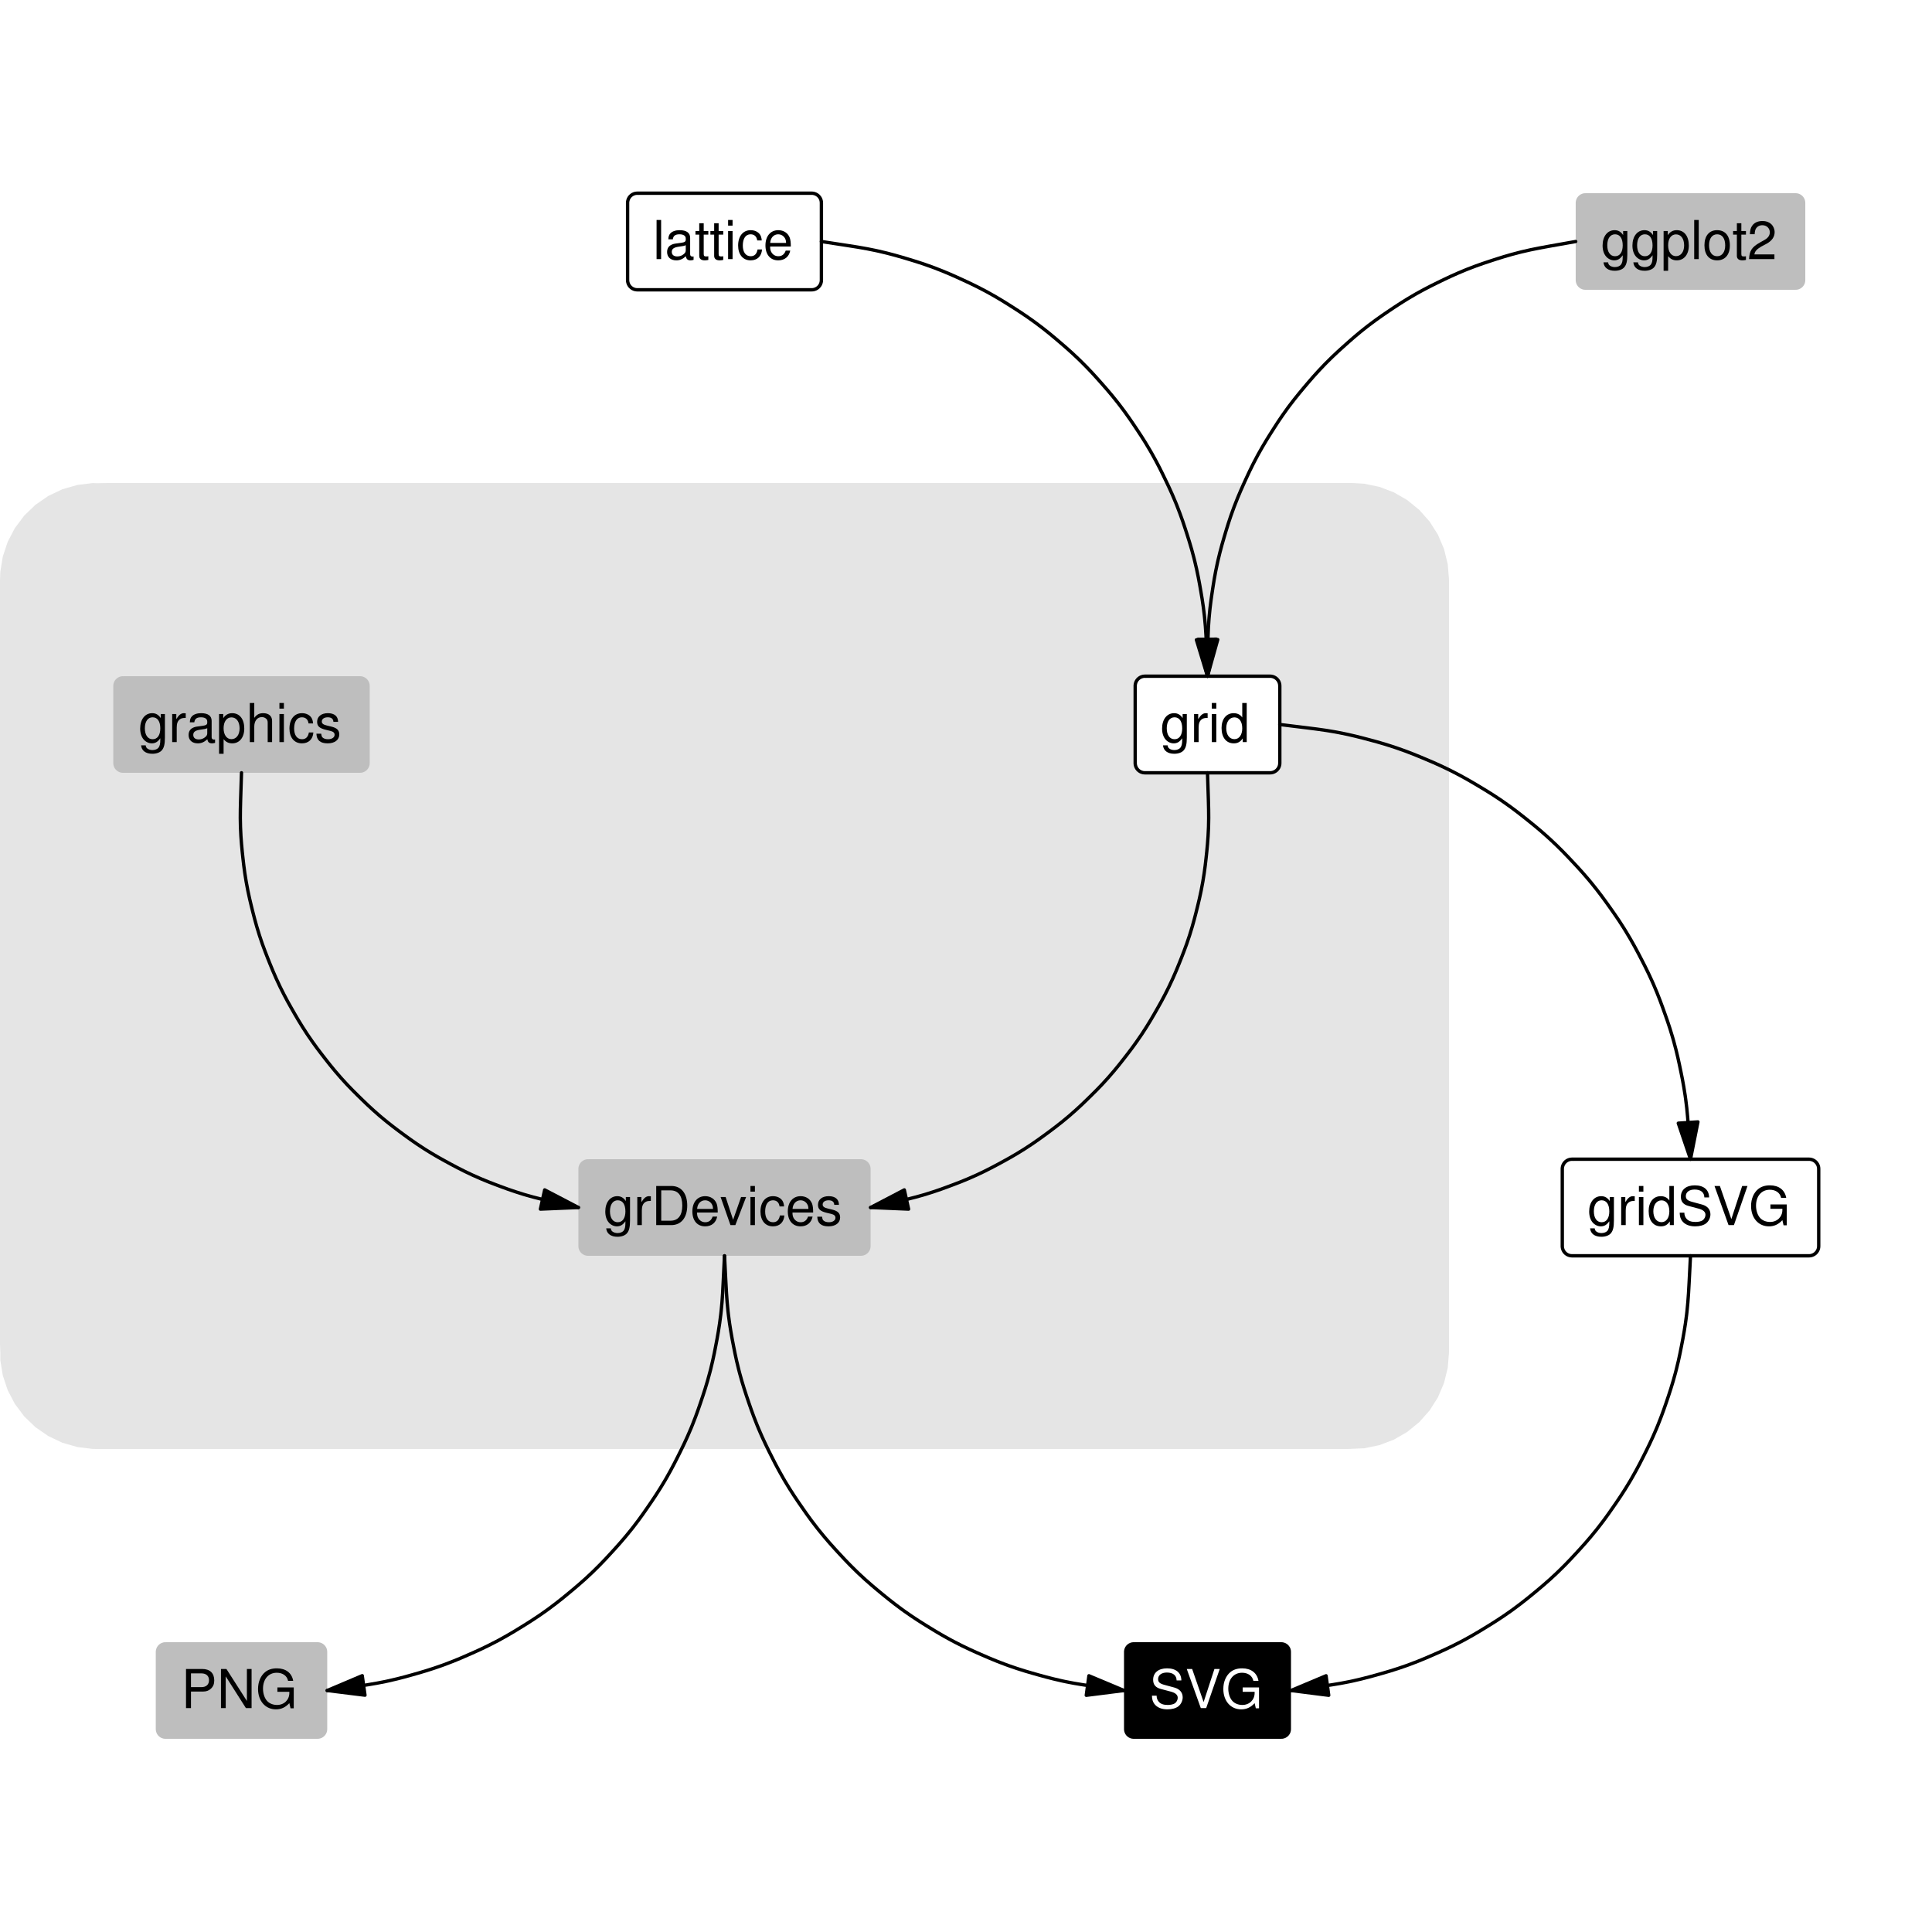 <?xml version="1.0" encoding="UTF-8"?>
<svg xmlns="http://www.w3.org/2000/svg" xmlns:xlink="http://www.w3.org/1999/xlink" width="432pt" height="432pt" viewBox="0 0 432 432" version="1.1">
<defs>
<g>
<symbol overflow="visible" id="glyph0-0">
<path style="stroke:none;" d="M 1.828 -8.75 L 0.812 -8.75 L 0.812 0 L 1.828 0 Z M 1.828 -8.75 "/>
</symbol>
<symbol overflow="visible" id="glyph0-1">
<path style="stroke:none;" d="M 6.422 -0.594 C 6.312 -0.562 6.266 -0.562 6.203 -0.562 C 5.859 -0.562 5.656 -0.75 5.656 -1.062 L 5.656 -4.75 C 5.656 -5.875 4.844 -6.469 3.297 -6.469 C 2.391 -6.469 1.625 -6.203 1.219 -5.734 C 0.922 -5.406 0.797 -5.047 0.781 -4.422 L 1.781 -4.422 C 1.875 -5.203 2.328 -5.547 3.266 -5.547 C 4.156 -5.547 4.672 -5.203 4.672 -4.609 L 4.672 -4.344 C 4.672 -3.922 4.422 -3.75 3.625 -3.641 C 2.203 -3.469 1.984 -3.422 1.609 -3.266 C 0.875 -2.969 0.5 -2.406 0.5 -1.578 C 0.5 -0.438 1.297 0.281 2.562 0.281 C 3.359 0.281 4 0 4.703 -0.641 C 4.781 -0.016 5.094 0.281 5.734 0.281 C 5.938 0.281 6.094 0.25 6.422 0.172 Z M 4.672 -1.984 C 4.672 -1.641 4.578 -1.438 4.266 -1.156 C 3.859 -0.797 3.375 -0.594 2.781 -0.594 C 2 -0.594 1.547 -0.969 1.547 -1.609 C 1.547 -2.266 1.984 -2.609 3.062 -2.766 C 4.109 -2.906 4.328 -2.953 4.672 -3.109 Z M 4.672 -1.984 "/>
</symbol>
<symbol overflow="visible" id="glyph0-2">
<path style="stroke:none;" d="M 3.047 -6.281 L 2.016 -6.281 L 2.016 -8.016 L 1.016 -8.016 L 1.016 -6.281 L 0.172 -6.281 L 0.172 -5.469 L 1.016 -5.469 L 1.016 -0.719 C 1.016 -0.078 1.453 0.281 2.234 0.281 C 2.469 0.281 2.719 0.25 3.047 0.188 L 3.047 -0.641 C 2.922 -0.609 2.766 -0.594 2.562 -0.594 C 2.141 -0.594 2.016 -0.719 2.016 -1.156 L 2.016 -5.469 L 3.047 -5.469 Z M 3.047 -6.281 "/>
</symbol>
<symbol overflow="visible" id="glyph0-3">
<path style="stroke:none;" d="M 1.797 -6.281 L 0.797 -6.281 L 0.797 0 L 1.797 0 Z M 1.797 -8.75 L 0.797 -8.75 L 0.797 -7.484 L 1.797 -7.484 Z M 1.797 -8.75 "/>
</symbol>
<symbol overflow="visible" id="glyph0-4">
<path style="stroke:none;" d="M 5.656 -4.172 C 5.609 -4.781 5.469 -5.188 5.234 -5.531 C 4.797 -6.125 4.047 -6.469 3.172 -6.469 C 1.469 -6.469 0.375 -5.125 0.375 -3.031 C 0.375 -1.016 1.453 0.281 3.156 0.281 C 4.656 0.281 5.609 -0.625 5.719 -2.156 L 4.719 -2.156 C 4.547 -1.156 4.031 -0.641 3.188 -0.641 C 2.078 -0.641 1.422 -1.547 1.422 -3.031 C 1.422 -4.609 2.062 -5.547 3.156 -5.547 C 4 -5.547 4.531 -5.047 4.641 -4.172 Z M 5.656 -4.172 "/>
</symbol>
<symbol overflow="visible" id="glyph0-5">
<path style="stroke:none;" d="M 6.156 -2.812 C 6.156 -3.766 6.078 -4.344 5.906 -4.812 C 5.5 -5.844 4.531 -6.469 3.359 -6.469 C 1.609 -6.469 0.484 -5.125 0.484 -3.062 C 0.484 -1 1.578 0.281 3.344 0.281 C 4.781 0.281 5.766 -0.547 6.031 -1.906 L 5.016 -1.906 C 4.734 -1.078 4.172 -0.641 3.375 -0.641 C 2.734 -0.641 2.203 -0.938 1.859 -1.469 C 1.625 -1.828 1.531 -2.188 1.531 -2.812 Z M 1.547 -3.625 C 1.625 -4.781 2.344 -5.547 3.344 -5.547 C 4.328 -5.547 5.094 -4.734 5.094 -3.703 C 5.094 -3.672 5.094 -3.641 5.078 -3.625 Z M 1.547 -3.625 "/>
</symbol>
<symbol overflow="visible" id="glyph0-6">
<path style="stroke:none;" d="M 4.938 -6.281 L 4.938 -5.375 C 4.438 -6.125 3.828 -6.469 3.031 -6.469 C 1.422 -6.469 0.344 -5.078 0.344 -3.031 C 0.344 -2 0.625 -1.156 1.141 -0.562 C 1.609 -0.031 2.281 0.281 2.938 0.281 C 3.734 0.281 4.281 -0.062 4.844 -0.859 L 4.844 -0.531 C 4.844 0.328 4.734 0.844 4.484 1.188 C 4.219 1.562 3.703 1.781 3.094 1.781 C 2.641 1.781 2.234 1.656 1.953 1.438 C 1.734 1.266 1.625 1.094 1.578 0.719 L 0.547 0.719 C 0.656 1.906 1.578 2.609 3.062 2.609 C 4 2.609 4.797 2.312 5.203 1.812 C 5.688 1.234 5.875 0.438 5.875 -1.031 L 5.875 -6.281 Z M 3.125 -5.547 C 4.219 -5.547 4.844 -4.625 4.844 -3.062 C 4.844 -1.562 4.203 -0.641 3.141 -0.641 C 2.047 -0.641 1.391 -1.578 1.391 -3.094 C 1.391 -4.609 2.062 -5.547 3.125 -5.547 Z M 3.125 -5.547 "/>
</symbol>
<symbol overflow="visible" id="glyph0-7">
<path style="stroke:none;" d="M 0.641 2.609 L 1.656 2.609 L 1.656 -0.656 C 2.188 -0.016 2.766 0.281 3.594 0.281 C 5.203 0.281 6.281 -1.031 6.281 -3.031 C 6.281 -5.141 5.25 -6.469 3.578 -6.469 C 2.719 -6.469 2.047 -6.078 1.578 -5.344 L 1.578 -6.281 L 0.641 -6.281 Z M 3.406 -5.531 C 4.516 -5.531 5.234 -4.562 5.234 -3.062 C 5.234 -1.625 4.5 -0.656 3.406 -0.656 C 2.359 -0.656 1.656 -1.625 1.656 -3.094 C 1.656 -4.578 2.359 -5.531 3.406 -5.531 Z M 3.406 -5.531 "/>
</symbol>
<symbol overflow="visible" id="glyph0-8">
<path style="stroke:none;" d="M 3.266 -6.469 C 1.5 -6.469 0.438 -5.203 0.438 -3.094 C 0.438 -0.984 1.484 0.281 3.281 0.281 C 5.047 0.281 6.125 -0.984 6.125 -3.047 C 6.125 -5.219 5.078 -6.469 3.266 -6.469 Z M 3.281 -5.547 C 4.406 -5.547 5.078 -4.625 5.078 -3.062 C 5.078 -1.578 4.375 -0.641 3.281 -0.641 C 2.156 -0.641 1.469 -1.578 1.469 -3.094 C 1.469 -4.609 2.156 -5.547 3.281 -5.547 Z M 3.281 -5.547 "/>
</symbol>
<symbol overflow="visible" id="glyph0-9">
<path style="stroke:none;" d="M 6.078 -1.047 L 1.594 -1.047 C 1.703 -1.734 2.094 -2.188 3.125 -2.797 L 4.328 -3.438 C 5.516 -4.094 6.125 -4.969 6.125 -6.016 C 6.125 -6.719 5.844 -7.375 5.344 -7.844 C 4.844 -8.297 4.219 -8.516 3.406 -8.516 C 2.328 -8.516 1.531 -8.125 1.062 -7.406 C 0.75 -6.953 0.625 -6.422 0.594 -5.562 L 1.656 -5.562 C 1.688 -6.125 1.766 -6.484 1.906 -6.75 C 2.188 -7.266 2.734 -7.578 3.375 -7.578 C 4.328 -7.578 5.047 -6.906 5.047 -5.984 C 5.047 -5.312 4.656 -4.734 3.906 -4.312 L 2.797 -3.688 C 1.016 -2.672 0.5 -1.875 0.406 0 L 6.078 0 Z M 6.078 -1.047 "/>
</symbol>
<symbol overflow="visible" id="glyph0-10">
<path style="stroke:none;" d="M 0.828 -6.281 L 0.828 0 L 1.844 0 L 1.844 -3.266 C 1.844 -4.156 2.062 -4.75 2.547 -5.094 C 2.859 -5.328 3.156 -5.406 3.859 -5.406 L 3.859 -6.438 C 3.688 -6.453 3.594 -6.469 3.469 -6.469 C 2.812 -6.469 2.328 -6.078 1.75 -5.141 L 1.75 -6.281 Z M 0.828 -6.281 "/>
</symbol>
<symbol overflow="visible" id="glyph0-11">
<path style="stroke:none;" d="M 0.844 -8.75 L 0.844 0 L 1.844 0 L 1.844 -3.469 C 1.844 -4.75 2.516 -5.594 3.547 -5.594 C 3.859 -5.594 4.188 -5.484 4.422 -5.297 C 4.719 -5.094 4.844 -4.797 4.844 -4.359 L 4.844 0 L 5.828 0 L 5.828 -4.75 C 5.828 -5.812 5.078 -6.469 3.859 -6.469 C 2.969 -6.469 2.422 -6.188 1.844 -5.422 L 1.844 -8.75 Z M 0.844 -8.75 "/>
</symbol>
<symbol overflow="visible" id="glyph0-12">
<path style="stroke:none;" d="M 5.25 -4.531 C 5.25 -5.766 4.422 -6.469 2.969 -6.469 C 1.516 -6.469 0.562 -5.719 0.562 -4.547 C 0.562 -3.562 1.062 -3.094 2.562 -2.734 L 3.484 -2.516 C 4.188 -2.344 4.469 -2.094 4.469 -1.625 C 4.469 -1.047 3.875 -0.641 3 -0.641 C 2.453 -0.641 2 -0.797 1.75 -1.062 C 1.594 -1.25 1.531 -1.422 1.469 -1.875 L 0.406 -1.875 C 0.453 -0.422 1.266 0.281 2.922 0.281 C 4.5 0.281 5.516 -0.5 5.516 -1.719 C 5.516 -2.656 4.984 -3.172 3.734 -3.469 L 2.766 -3.703 C 1.953 -3.891 1.609 -4.156 1.609 -4.594 C 1.609 -5.172 2.125 -5.547 2.938 -5.547 C 3.75 -5.547 4.172 -5.203 4.203 -4.531 Z M 5.25 -4.531 "/>
</symbol>
<symbol overflow="visible" id="glyph0-13">
<path style="stroke:none;" d="M 5.938 -8.75 L 4.938 -8.75 L 4.938 -5.5 C 4.531 -6.125 3.859 -6.469 3.016 -6.469 C 1.375 -6.469 0.312 -5.156 0.312 -3.156 C 0.312 -1.031 1.359 0.281 3.047 0.281 C 3.906 0.281 4.516 -0.047 5.047 -0.828 L 5.047 0 L 5.938 0 Z M 3.188 -5.531 C 4.266 -5.531 4.938 -4.578 4.938 -3.078 C 4.938 -1.625 4.25 -0.656 3.188 -0.656 C 2.094 -0.656 1.359 -1.625 1.359 -3.094 C 1.359 -4.562 2.094 -5.531 3.188 -5.531 Z M 3.188 -5.531 "/>
</symbol>
<symbol overflow="visible" id="glyph0-14">
<path style="stroke:none;" d="M 1.062 0 L 4.438 0 C 6.641 0 8 -1.656 8 -4.375 C 8 -7.094 6.656 -8.75 4.438 -8.75 L 1.062 -8.75 Z M 2.188 -0.984 L 2.188 -7.766 L 4.25 -7.766 C 5.969 -7.766 6.891 -6.594 6.891 -4.375 C 6.891 -2.156 5.969 -0.984 4.25 -0.984 Z M 2.188 -0.984 "/>
</symbol>
<symbol overflow="visible" id="glyph0-15">
<path style="stroke:none;" d="M 3.422 0 L 5.828 -6.281 L 4.703 -6.281 L 2.922 -1.188 L 1.25 -6.281 L 0.125 -6.281 L 2.328 0 Z M 3.422 0 "/>
</symbol>
<symbol overflow="visible" id="glyph0-16">
<path style="stroke:none;" d="M 7.156 -6.188 C 7.141 -7.891 5.969 -8.891 3.953 -8.891 C 2.031 -8.891 0.844 -7.906 0.844 -6.328 C 0.844 -5.25 1.406 -4.578 2.562 -4.281 L 4.734 -3.703 C 5.828 -3.422 6.344 -2.969 6.344 -2.297 C 6.344 -1.828 6.078 -1.344 5.719 -1.078 C 5.359 -0.844 4.812 -0.703 4.109 -0.703 C 3.156 -0.703 2.516 -0.938 2.094 -1.438 C 1.766 -1.828 1.625 -2.25 1.625 -2.781 L 0.578 -2.781 C 0.594 -1.984 0.75 -1.453 1.094 -0.969 C 1.688 -0.156 2.703 0.281 4.031 0.281 C 5.078 0.281 5.922 0.031 6.484 -0.391 C 7.078 -0.859 7.453 -1.641 7.453 -2.406 C 7.453 -3.484 6.781 -4.266 5.594 -4.594 L 3.391 -5.188 C 2.344 -5.469 1.953 -5.812 1.953 -6.484 C 1.953 -7.375 2.734 -7.953 3.906 -7.953 C 5.297 -7.953 6.078 -7.312 6.094 -6.188 Z M 7.156 -6.188 "/>
</symbol>
<symbol overflow="visible" id="glyph0-17">
<path style="stroke:none;" d="M 4.703 0 L 7.734 -8.75 L 6.547 -8.75 L 4.125 -1.344 L 1.562 -8.75 L 0.359 -8.75 L 3.5 0 Z M 4.703 0 "/>
</symbol>
<symbol overflow="visible" id="glyph0-18">
<path style="stroke:none;" d="M 8.516 -4.625 L 4.859 -4.625 L 4.859 -3.641 L 7.531 -3.641 L 7.531 -3.391 C 7.531 -1.844 6.375 -0.703 4.781 -0.703 C 3.891 -0.703 3.078 -1.031 2.562 -1.594 C 1.984 -2.219 1.641 -3.266 1.641 -4.344 C 1.641 -6.484 2.875 -7.906 4.719 -7.906 C 6.047 -7.906 7.016 -7.219 7.25 -6.094 L 8.391 -6.094 C 8.078 -7.875 6.734 -8.891 4.734 -8.891 C 3.656 -8.891 2.797 -8.609 2.109 -8.047 C 1.109 -7.219 0.531 -5.859 0.531 -4.281 C 0.531 -1.594 2.172 0.281 4.531 0.281 C 5.719 0.281 6.672 -0.172 7.531 -1.109 L 7.797 0.047 L 8.516 0.047 Z M 8.516 -4.625 "/>
</symbol>
<symbol overflow="visible" id="glyph0-19">
<path style="stroke:none;" d="M 2.203 -3.703 L 4.953 -3.703 C 5.641 -3.703 6.188 -3.906 6.641 -4.328 C 7.172 -4.812 7.406 -5.375 7.406 -6.188 C 7.406 -7.828 6.438 -8.75 4.703 -8.75 L 1.094 -8.75 L 1.094 0 L 2.203 0 Z M 2.203 -4.688 L 2.203 -7.766 L 4.531 -7.766 C 5.609 -7.766 6.234 -7.188 6.234 -6.234 C 6.234 -5.266 5.609 -4.688 4.531 -4.688 Z M 2.203 -4.688 "/>
</symbol>
<symbol overflow="visible" id="glyph0-20">
<path style="stroke:none;" d="M 7.75 -8.75 L 6.703 -8.75 L 6.703 -1.594 L 2.125 -8.75 L 0.906 -8.75 L 0.906 0 L 1.969 0 L 1.969 -7.094 L 6.484 0 L 7.75 0 Z M 7.75 -8.75 "/>
</symbol>
</g>
</defs>
<g id="surface1">
<rect x="0" y="0" width="432" height="432" style="fill:rgb(100%,100%,100%);fill-opacity:1;stroke:none;"/>
<path style=" stroke:none;fill-rule:nonzero;fill:rgb(89.804%,89.804%,89.804%);fill-opacity:1;" d="M 21.602 324 L 302.398 324 L 301.531 323.984 L 305.004 323.844 L 308.41 323.148 L 311.66 321.914 L 314.672 320.176 L 317.363 317.977 L 319.668 315.375 L 321.527 312.438 L 322.887 309.238 L 323.719 305.863 L 324 302.398 L 324 129.602 L 323.719 126.137 L 322.887 122.762 L 321.527 119.562 L 319.668 116.625 L 317.363 114.023 L 314.672 111.824 L 311.66 110.086 L 308.41 108.852 L 305.004 108.156 L 302.398 108 L 21.602 108 L 24.203 108.156 L 20.73 108.016 L 17.281 108.438 L 13.941 109.402 L 10.801 110.895 L 7.938 112.867 L 5.434 115.277 L 3.344 118.055 L 1.727 121.133 L 0.629 124.43 L 0.07 127.863 L 0 129.602 L 0 302.398 L 0.07 300.66 L 0.07 304.137 L 0.629 307.57 L 1.727 310.867 L 3.344 313.945 L 5.434 316.723 L 7.938 319.133 L 10.801 321.105 L 13.941 322.598 L 17.281 323.562 L 20.73 323.984 Z M 21.602 324 "/>
<path style="fill-rule:nonzero;fill:rgb(100%,100%,100%);fill-opacity:1;stroke-width:0.75;stroke-linecap:round;stroke-linejoin:round;stroke:rgb(0%,0%,0%);stroke-opacity:1;stroke-miterlimit:10;" d="M 142.492 64.801 L 181.508 64.801 L 181.422 64.797 L 181.77 64.785 L 182.109 64.715 L 182.434 64.59 L 182.734 64.418 L 183.004 64.199 L 183.234 63.938 L 183.422 63.645 L 183.559 63.324 L 183.641 62.988 L 183.668 62.641 L 183.668 45.359 L 183.641 45.012 L 183.559 44.676 L 183.422 44.355 L 183.234 44.062 L 183.004 43.801 L 182.734 43.582 L 182.434 43.41 L 182.109 43.285 L 181.77 43.215 L 181.508 43.199 L 142.492 43.199 L 142.75 43.215 L 142.402 43.203 L 142.059 43.242 L 141.727 43.34 L 141.41 43.488 L 141.125 43.688 L 140.875 43.926 L 140.664 44.207 L 140.504 44.512 L 140.395 44.844 L 140.336 45.188 L 140.332 45.359 L 140.332 62.641 L 140.336 62.465 L 140.336 62.812 L 140.395 63.156 L 140.504 63.488 L 140.664 63.793 L 140.875 64.074 L 141.125 64.312 L 141.41 64.512 L 141.727 64.66 L 142.059 64.758 L 142.402 64.797 Z M 142.492 64.801 "/>
<g style="fill:rgb(0%,0%,0%);fill-opacity:1;">
  <use xlink:href="#glyph0-0" x="146" y="57.936"/>
  <use xlink:href="#glyph0-1" x="148.664" y="57.936"/>
  <use xlink:href="#glyph0-2" x="155.336" y="57.936"/>
  <use xlink:href="#glyph0-2" x="158.672" y="57.936"/>
  <use xlink:href="#glyph0-3" x="162.008" y="57.936"/>
  <use xlink:href="#glyph0-4" x="164.672" y="57.936"/>
  <use xlink:href="#glyph0-5" x="170.672" y="57.936"/>
</g>
<path style=" stroke:none;fill-rule:nonzero;fill:rgb(74.51%,74.51%,74.51%);fill-opacity:1;" d="M 354.492 64.801 L 401.508 64.801 L 401.422 64.797 L 401.77 64.785 L 402.109 64.715 L 402.434 64.59 L 402.734 64.418 L 403.004 64.199 L 403.234 63.938 L 403.422 63.645 L 403.559 63.324 L 403.641 62.988 L 403.668 62.641 L 403.668 45.359 L 403.641 45.012 L 403.559 44.676 L 403.422 44.355 L 403.234 44.062 L 403.004 43.801 L 402.734 43.582 L 402.434 43.41 L 402.109 43.285 L 401.77 43.215 L 401.508 43.199 L 354.492 43.199 L 354.75 43.215 L 354.402 43.203 L 354.059 43.242 L 353.727 43.34 L 353.41 43.488 L 353.125 43.688 L 352.875 43.926 L 352.664 44.207 L 352.504 44.512 L 352.395 44.844 L 352.336 45.188 L 352.332 45.359 L 352.332 62.641 L 352.336 62.465 L 352.336 62.812 L 352.395 63.156 L 352.504 63.488 L 352.664 63.793 L 352.875 64.074 L 353.125 64.312 L 353.41 64.512 L 353.727 64.66 L 354.059 64.758 L 354.402 64.797 Z M 354.492 64.801 "/>
<g style="fill:rgb(0%,0%,0%);fill-opacity:1;">
  <use xlink:href="#glyph0-6" x="358" y="57.936"/>
  <use xlink:href="#glyph0-6" x="364.672" y="57.936"/>
  <use xlink:href="#glyph0-7" x="371.344" y="57.936"/>
  <use xlink:href="#glyph0-0" x="378.016" y="57.936"/>
  <use xlink:href="#glyph0-8" x="380.68" y="57.936"/>
  <use xlink:href="#glyph0-2" x="387.352" y="57.936"/>
  <use xlink:href="#glyph0-9" x="390.688" y="57.936"/>
</g>
<path style=" stroke:none;fill-rule:nonzero;fill:rgb(74.51%,74.51%,74.51%);fill-opacity:1;" d="M 27.492 172.801 L 80.508 172.801 L 80.422 172.797 L 80.77 172.785 L 81.109 172.715 L 81.434 172.59 L 81.734 172.418 L 82.004 172.199 L 82.234 171.938 L 82.422 171.645 L 82.559 171.324 L 82.641 170.988 L 82.668 170.641 L 82.668 153.359 L 82.641 153.012 L 82.559 152.676 L 82.422 152.355 L 82.234 152.062 L 82.004 151.801 L 81.734 151.582 L 81.434 151.41 L 81.109 151.285 L 80.77 151.215 L 80.508 151.199 L 27.492 151.199 L 27.75 151.215 L 27.402 151.203 L 27.059 151.242 L 26.727 151.34 L 26.41 151.488 L 26.125 151.688 L 25.875 151.926 L 25.664 152.207 L 25.504 152.512 L 25.395 152.844 L 25.336 153.188 L 25.332 153.359 L 25.332 170.641 L 25.336 170.465 L 25.336 170.812 L 25.395 171.156 L 25.504 171.488 L 25.664 171.793 L 25.875 172.074 L 26.125 172.312 L 26.41 172.512 L 26.727 172.66 L 27.059 172.758 L 27.402 172.797 Z M 27.492 172.801 "/>
<g style="fill:rgb(0%,0%,0%);fill-opacity:1;">
  <use xlink:href="#glyph0-6" x="31" y="165.936"/>
  <use xlink:href="#glyph0-10" x="37.672" y="165.936"/>
  <use xlink:href="#glyph0-1" x="41.668" y="165.936"/>
  <use xlink:href="#glyph0-7" x="48.34" y="165.936"/>
  <use xlink:href="#glyph0-11" x="55.012" y="165.936"/>
  <use xlink:href="#glyph0-3" x="61.684" y="165.936"/>
  <use xlink:href="#glyph0-4" x="64.348" y="165.936"/>
  <use xlink:href="#glyph0-12" x="70.348" y="165.936"/>
</g>
<path style="fill-rule:nonzero;fill:rgb(100%,100%,100%);fill-opacity:1;stroke-width:0.75;stroke-linecap:round;stroke-linejoin:round;stroke:rgb(0%,0%,0%);stroke-opacity:1;stroke-miterlimit:10;" d="M 255.992 172.801 L 284.008 172.801 L 283.922 172.797 L 284.27 172.785 L 284.609 172.715 L 284.934 172.59 L 285.234 172.418 L 285.504 172.199 L 285.734 171.938 L 285.922 171.645 L 286.059 171.324 L 286.141 170.988 L 286.168 170.641 L 286.168 153.359 L 286.141 153.012 L 286.059 152.676 L 285.922 152.355 L 285.734 152.062 L 285.504 151.801 L 285.234 151.582 L 284.934 151.41 L 284.609 151.285 L 284.27 151.215 L 284.008 151.199 L 255.992 151.199 L 256.25 151.215 L 255.902 151.203 L 255.559 151.242 L 255.227 151.34 L 254.91 151.488 L 254.625 151.688 L 254.375 151.926 L 254.164 152.207 L 254.004 152.512 L 253.895 152.844 L 253.836 153.188 L 253.832 153.359 L 253.832 170.641 L 253.836 170.465 L 253.836 170.812 L 253.895 171.156 L 254.004 171.488 L 254.164 171.793 L 254.375 172.074 L 254.625 172.312 L 254.91 172.512 L 255.227 172.66 L 255.559 172.758 L 255.902 172.797 Z M 255.992 172.801 "/>
<g style="fill:rgb(0%,0%,0%);fill-opacity:1;">
  <use xlink:href="#glyph0-6" x="259.5" y="165.936"/>
  <use xlink:href="#glyph0-10" x="266.172" y="165.936"/>
  <use xlink:href="#glyph0-3" x="270.168" y="165.936"/>
  <use xlink:href="#glyph0-13" x="272.832" y="165.936"/>
</g>
<path style=" stroke:none;fill-rule:nonzero;fill:rgb(74.51%,74.51%,74.51%);fill-opacity:1;" d="M 131.492 280.801 L 192.508 280.801 L 192.422 280.797 L 192.77 280.785 L 193.109 280.715 L 193.434 280.59 L 193.734 280.418 L 194.004 280.199 L 194.234 279.938 L 194.422 279.645 L 194.559 279.324 L 194.641 278.988 L 194.668 278.641 L 194.668 261.359 L 194.641 261.012 L 194.559 260.676 L 194.422 260.355 L 194.234 260.062 L 194.004 259.801 L 193.734 259.582 L 193.434 259.41 L 193.109 259.285 L 192.77 259.215 L 192.508 259.199 L 131.492 259.199 L 131.75 259.215 L 131.402 259.203 L 131.059 259.242 L 130.727 259.34 L 130.41 259.488 L 130.125 259.688 L 129.875 259.926 L 129.664 260.207 L 129.504 260.512 L 129.395 260.844 L 129.336 261.188 L 129.332 261.359 L 129.332 278.641 L 129.336 278.465 L 129.336 278.812 L 129.395 279.156 L 129.504 279.488 L 129.664 279.793 L 129.875 280.074 L 130.125 280.312 L 130.41 280.512 L 130.727 280.66 L 131.059 280.758 L 131.402 280.797 Z M 131.492 280.801 "/>
<g style="fill:rgb(0%,0%,0%);fill-opacity:1;">
  <use xlink:href="#glyph0-6" x="135" y="273.936"/>
  <use xlink:href="#glyph0-10" x="141.672" y="273.936"/>
  <use xlink:href="#glyph0-14" x="145.668" y="273.936"/>
  <use xlink:href="#glyph0-5" x="154.332" y="273.936"/>
  <use xlink:href="#glyph0-15" x="161.004" y="273.936"/>
  <use xlink:href="#glyph0-3" x="167.004" y="273.936"/>
  <use xlink:href="#glyph0-4" x="169.668" y="273.936"/>
  <use xlink:href="#glyph0-5" x="175.668" y="273.936"/>
  <use xlink:href="#glyph0-12" x="182.34" y="273.936"/>
</g>
<path style="fill-rule:nonzero;fill:rgb(100%,100%,100%);fill-opacity:1;stroke-width:0.75;stroke-linecap:round;stroke-linejoin:round;stroke:rgb(0%,0%,0%);stroke-opacity:1;stroke-miterlimit:10;" d="M 351.492 280.801 L 404.508 280.801 L 404.422 280.797 L 404.77 280.785 L 405.109 280.715 L 405.434 280.59 L 405.734 280.418 L 406.004 280.199 L 406.234 279.938 L 406.422 279.645 L 406.559 279.324 L 406.641 278.988 L 406.668 278.641 L 406.668 261.359 L 406.641 261.012 L 406.559 260.676 L 406.422 260.355 L 406.234 260.062 L 406.004 259.801 L 405.734 259.582 L 405.434 259.41 L 405.109 259.285 L 404.77 259.215 L 404.508 259.199 L 351.492 259.199 L 351.75 259.215 L 351.402 259.203 L 351.059 259.242 L 350.727 259.34 L 350.41 259.488 L 350.125 259.688 L 349.875 259.926 L 349.664 260.207 L 349.504 260.512 L 349.395 260.844 L 349.336 261.188 L 349.332 261.359 L 349.332 278.641 L 349.336 278.465 L 349.336 278.812 L 349.395 279.156 L 349.504 279.488 L 349.664 279.793 L 349.875 280.074 L 350.125 280.312 L 350.41 280.512 L 350.727 280.66 L 351.059 280.758 L 351.402 280.797 Z M 351.492 280.801 "/>
<g style="fill:rgb(0%,0%,0%);fill-opacity:1;">
  <use xlink:href="#glyph0-6" x="355" y="273.936"/>
  <use xlink:href="#glyph0-10" x="361.672" y="273.936"/>
  <use xlink:href="#glyph0-3" x="365.668" y="273.936"/>
  <use xlink:href="#glyph0-13" x="368.332" y="273.936"/>
  <use xlink:href="#glyph0-16" x="375.004" y="273.936"/>
  <use xlink:href="#glyph0-17" x="383.008" y="273.936"/>
  <use xlink:href="#glyph0-18" x="391.012" y="273.936"/>
</g>
<path style=" stroke:none;fill-rule:nonzero;fill:rgb(74.51%,74.51%,74.51%);fill-opacity:1;" d="M 36.992 388.801 L 71.008 388.801 L 70.922 388.797 L 71.27 388.785 L 71.609 388.715 L 71.934 388.59 L 72.234 388.418 L 72.504 388.199 L 72.734 387.938 L 72.922 387.645 L 73.059 387.324 L 73.141 386.988 L 73.168 386.641 L 73.168 369.359 L 73.141 369.012 L 73.059 368.676 L 72.922 368.355 L 72.734 368.062 L 72.504 367.801 L 72.234 367.582 L 71.934 367.41 L 71.609 367.285 L 71.27 367.215 L 71.008 367.199 L 36.992 367.199 L 37.25 367.215 L 36.902 367.203 L 36.559 367.242 L 36.227 367.34 L 35.91 367.488 L 35.625 367.688 L 35.375 367.926 L 35.164 368.207 L 35.004 368.512 L 34.895 368.844 L 34.836 369.188 L 34.832 369.359 L 34.832 386.641 L 34.836 386.465 L 34.836 386.812 L 34.895 387.156 L 35.004 387.488 L 35.164 387.793 L 35.375 388.074 L 35.625 388.312 L 35.91 388.512 L 36.227 388.66 L 36.559 388.758 L 36.902 388.797 Z M 36.992 388.801 "/>
<g style="fill:rgb(0%,0%,0%);fill-opacity:1;">
  <use xlink:href="#glyph0-19" x="40.5" y="381.936"/>
  <use xlink:href="#glyph0-20" x="48.504" y="381.936"/>
  <use xlink:href="#glyph0-18" x="57.168" y="381.936"/>
</g>
<path style=" stroke:none;fill-rule:nonzero;fill:rgb(0%,0%,0%);fill-opacity:1;" d="M 253.492 388.801 L 286.508 388.801 L 286.422 388.797 L 286.77 388.785 L 287.109 388.715 L 287.434 388.59 L 287.734 388.418 L 288.004 388.199 L 288.234 387.938 L 288.422 387.645 L 288.559 387.324 L 288.641 386.988 L 288.668 386.641 L 288.668 369.359 L 288.641 369.012 L 288.559 368.676 L 288.422 368.355 L 288.234 368.062 L 288.004 367.801 L 287.734 367.582 L 287.434 367.41 L 287.109 367.285 L 286.77 367.215 L 286.508 367.199 L 253.492 367.199 L 253.75 367.215 L 253.402 367.203 L 253.059 367.242 L 252.727 367.34 L 252.41 367.488 L 252.125 367.688 L 251.875 367.926 L 251.664 368.207 L 251.504 368.512 L 251.395 368.844 L 251.336 369.188 L 251.332 369.359 L 251.332 386.641 L 251.336 386.465 L 251.336 386.812 L 251.395 387.156 L 251.504 387.488 L 251.664 387.793 L 251.875 388.074 L 252.125 388.312 L 252.41 388.512 L 252.727 388.66 L 253.059 388.758 L 253.402 388.797 Z M 253.492 388.801 "/>
<g style="fill:rgb(100%,100%,100%);fill-opacity:1;">
  <use xlink:href="#glyph0-16" x="257" y="381.936"/>
  <use xlink:href="#glyph0-17" x="265.004" y="381.936"/>
  <use xlink:href="#glyph0-18" x="273.008" y="381.936"/>
</g>
<path style="fill:none;stroke-width:0.75;stroke-linecap:round;stroke-linejoin:round;stroke:rgb(0%,0%,0%);stroke-opacity:1;stroke-miterlimit:10;" d="M 183.668 54 L 183.887 54.035 L 185.066 54.215 L 187.215 54.547 L 189.652 54.922 L 191.898 55.277 L 193.922 55.637 L 195.82 56.02 L 196.508 56.172 L 198.363 56.613 L 200.133 57.082 L 201.758 57.543 L 203.27 57.996 L 204.836 58.477 L 206.531 59.031 L 208.312 59.66 L 208.965 59.902 L 210.742 60.598 L 212.434 61.305 L 213.977 61.988 L 215.41 62.645 L 216.895 63.336 L 218.496 64.121 L 220.176 64.988 L 220.785 65.316 L 222.453 66.25 L 224.027 67.184 L 225.461 68.074 L 226.793 68.922 L 228.168 69.812 L 229.648 70.809 L 231.191 71.902 L 231.75 72.312 L 233.27 73.465 L 234.703 74.605 L 236 75.688 L 237.203 76.711 L 238.441 77.781 L 239.77 78.973 L 241.148 80.266 L 241.645 80.75 L 242.992 82.102 L 244.254 83.43 L 245.391 84.68 L 246.438 85.859 L 247.516 87.09 L 248.668 88.453 L 249.855 89.926 L 250.281 90.473 L 251.43 92 L 252.492 93.488 L 253.449 94.883 L 254.324 96.195 L 255.223 97.562 L 256.176 99.07 L 257.145 100.695 L 257.492 101.293 L 258.418 102.965 L 259.27 104.586 L 260.02 106.098 L 260.707 107.52 L 261.41 108.996 L 262.145 110.621 L 262.883 112.363 L 263.145 113.008 L 263.828 114.789 L 264.449 116.512 L 264.984 118.113 L 265.469 119.613 L 265.961 121.176 L 266.465 122.887 L 266.957 124.715 L 267.125 125.387 L 267.559 127.246 L 267.934 129.039 L 268.246 130.699 L 268.516 132.254 L 268.789 133.867 L 269.051 135.633 L 269.285 137.508 L 269.359 138.195 L 269.535 140.113 L 269.664 142.105 L 269.762 144.293 L 269.844 146.711 L 269.926 149.078 L 269.98 150.684 L 270 151.188 L 270 151.199 "/>
<path style="fill-rule:nonzero;fill:rgb(0%,0%,0%);fill-opacity:1;stroke-width:0.75;stroke-linecap:round;stroke-linejoin:round;stroke:rgb(0%,0%,0%);stroke-opacity:1;stroke-miterlimit:10;" d="M 267.52 143.066 L 270 151.199 L 271.918 142.914 Z M 267.52 143.066 "/>
<path style="fill:none;stroke-width:0.75;stroke-linecap:round;stroke-linejoin:round;stroke:rgb(0%,0%,0%);stroke-opacity:1;stroke-miterlimit:10;" d="M 352.332 54 L 352.113 54.039 L 350.934 54.25 L 348.797 54.629 L 346.398 55.055 L 344.195 55.461 L 342.207 55.863 L 340.344 56.289 L 339.805 56.422 L 337.98 56.902 L 336.238 57.406 L 334.648 57.902 L 333.16 58.387 L 331.621 58.898 L 329.949 59.492 L 328.195 60.16 L 327.688 60.363 L 325.945 61.094 L 324.293 61.832 L 322.785 62.543 L 321.379 63.227 L 319.922 63.949 L 318.348 64.766 L 316.703 65.668 L 316.23 65.941 L 314.605 66.902 L 313.07 67.863 L 311.676 68.773 L 310.379 69.645 L 309.035 70.562 L 307.59 71.59 L 306.086 72.711 L 305.652 73.043 L 304.176 74.219 L 302.785 75.383 L 301.531 76.48 L 300.367 77.52 L 299.16 78.613 L 297.871 79.828 L 296.535 81.148 L 296.156 81.535 L 294.855 82.906 L 293.637 84.25 L 292.547 85.508 L 291.535 86.699 L 290.496 87.949 L 289.383 89.332 L 288.242 90.82 L 287.918 91.258 L 286.82 92.797 L 285.801 94.293 L 284.895 95.691 L 284.055 97.012 L 283.195 98.391 L 282.289 99.914 L 281.363 101.547 L 281.105 102.027 L 280.227 103.699 L 279.426 105.324 L 278.719 106.832 L 278.07 108.254 L 277.41 109.742 L 276.719 111.375 L 276.031 113.121 L 275.84 113.629 L 275.199 115.406 L 274.629 117.129 L 274.137 118.719 L 273.691 120.219 L 273.242 121.777 L 272.785 123.492 L 272.344 125.316 L 272.223 125.848 L 271.836 127.695 L 271.508 129.48 L 271.242 131.125 L 271.008 132.668 L 270.777 134.277 L 270.559 136.039 L 270.375 137.906 L 270.328 138.449 L 270.199 140.348 L 270.121 142.328 L 270.074 144.5 L 270.047 146.898 L 270.023 149.227 L 270.004 150.754 L 270 151.195 L 270 151.199 "/>
<path style="fill-rule:nonzero;fill:rgb(0%,0%,0%);fill-opacity:1;stroke-width:0.75;stroke-linecap:round;stroke-linejoin:round;stroke:rgb(0%,0%,0%);stroke-opacity:1;stroke-miterlimit:10;" d="M 267.891 142.961 L 270 151.199 L 272.289 143.012 Z M 267.891 142.961 "/>
<path style="fill:none;stroke-width:0.75;stroke-linecap:round;stroke-linejoin:round;stroke:rgb(0%,0%,0%);stroke-opacity:1;stroke-miterlimit:10;" d="M 54 172.801 L 53.992 173.023 L 53.953 174.23 L 53.883 176.387 L 53.805 178.773 L 53.75 180.957 L 53.734 182.934 L 53.77 184.809 L 53.781 185.113 L 53.871 186.969 L 54.004 188.738 L 54.156 190.363 L 54.32 191.887 L 54.504 193.484 L 54.738 195.227 L 55.031 197.051 L 55.082 197.344 L 55.426 199.168 L 55.801 200.906 L 56.176 202.492 L 56.547 203.98 L 56.949 205.539 L 57.422 207.23 L 57.965 209 L 58.055 209.281 L 58.648 211.039 L 59.262 212.707 L 59.852 214.23 L 60.422 215.652 L 61.035 217.137 L 61.738 218.75 L 62.52 220.426 L 62.648 220.695 L 63.48 222.352 L 64.312 223.922 L 65.109 225.344 L 65.871 226.676 L 66.684 228.062 L 67.602 229.562 L 68.605 231.117 L 68.77 231.363 L 69.824 232.891 L 70.863 234.332 L 71.848 235.633 L 72.789 236.844 L 73.785 238.105 L 74.898 239.461 L 76.109 240.863 L 76.305 241.086 L 77.559 242.457 L 78.789 243.734 L 79.945 244.887 L 81.043 245.961 L 82.203 247.074 L 83.492 248.262 L 84.883 249.484 L 85.109 249.676 L 86.539 250.859 L 87.938 251.957 L 89.238 252.941 L 90.473 253.852 L 91.777 254.793 L 93.219 255.793 L 94.766 256.812 L 95.016 256.973 L 96.594 257.945 L 98.129 258.84 L 99.555 259.633 L 100.902 260.367 L 102.324 261.117 L 103.891 261.91 L 105.562 262.707 L 105.832 262.828 L 107.531 263.578 L 109.172 264.254 L 110.695 264.84 L 112.129 265.379 L 113.641 265.93 L 115.305 266.496 L 117.066 267.055 L 117.352 267.141 L 119.152 267.648 L 121.043 268.129 L 123.133 268.613 L 125.441 269.133 L 127.637 269.621 L 129 269.926 L 129.328 270 L 129.332 270 "/>
<path style="fill-rule:nonzero;fill:rgb(0%,0%,0%);fill-opacity:1;stroke-width:0.75;stroke-linecap:round;stroke-linejoin:round;stroke:rgb(0%,0%,0%);stroke-opacity:1;stroke-miterlimit:10;" d="M 120.836 270.359 L 129.332 270 L 121.793 266.062 Z M 120.836 270.359 "/>
<path style="fill:none;stroke-width:0.75;stroke-linecap:round;stroke-linejoin:round;stroke:rgb(0%,0%,0%);stroke-opacity:1;stroke-miterlimit:10;" d="M 270 172.801 L 270.008 173.023 L 270.047 174.23 L 270.117 176.387 L 270.195 178.773 L 270.25 180.957 L 270.266 182.934 L 270.23 184.809 L 270.219 185.113 L 270.129 186.969 L 269.996 188.738 L 269.844 190.363 L 269.68 191.887 L 269.496 193.484 L 269.262 195.227 L 268.969 197.051 L 268.918 197.344 L 268.574 199.168 L 268.199 200.906 L 267.824 202.492 L 267.453 203.98 L 267.051 205.539 L 266.578 207.23 L 266.035 209 L 265.945 209.281 L 265.352 211.039 L 264.738 212.707 L 264.148 214.23 L 263.578 215.652 L 262.965 217.137 L 262.262 218.75 L 261.48 220.426 L 261.352 220.695 L 260.52 222.352 L 259.688 223.922 L 258.891 225.344 L 258.129 226.676 L 257.316 228.062 L 256.398 229.562 L 255.395 231.117 L 255.23 231.363 L 254.176 232.891 L 253.137 234.332 L 252.152 235.633 L 251.211 236.844 L 250.215 238.105 L 249.102 239.461 L 247.891 240.863 L 247.695 241.086 L 246.441 242.457 L 245.211 243.734 L 244.055 244.887 L 242.957 245.961 L 241.797 247.074 L 240.508 248.262 L 239.117 249.484 L 238.891 249.676 L 237.461 250.859 L 236.062 251.957 L 234.762 252.941 L 233.527 253.852 L 232.223 254.793 L 230.781 255.793 L 229.234 256.812 L 228.984 256.973 L 227.406 257.945 L 225.871 258.84 L 224.445 259.633 L 223.098 260.367 L 221.676 261.117 L 220.109 261.91 L 218.438 262.707 L 218.168 262.828 L 216.469 263.578 L 214.828 264.254 L 213.305 264.84 L 211.871 265.379 L 210.359 265.93 L 208.695 266.496 L 206.934 267.055 L 206.648 267.141 L 204.848 267.648 L 202.957 268.129 L 200.867 268.613 L 198.559 269.133 L 196.363 269.621 L 195 269.926 L 194.672 270 L 194.668 270 "/>
<path style="fill-rule:nonzero;fill:rgb(0%,0%,0%);fill-opacity:1;stroke-width:0.75;stroke-linecap:round;stroke-linejoin:round;stroke:rgb(0%,0%,0%);stroke-opacity:1;stroke-miterlimit:10;" d="M 202.207 266.062 L 194.668 270 L 203.164 270.359 Z M 202.207 266.062 "/>
<path style="fill:none;stroke-width:0.75;stroke-linecap:round;stroke-linejoin:round;stroke:rgb(0%,0%,0%);stroke-opacity:1;stroke-miterlimit:10;" d="M 286.168 162 L 286.383 162.027 L 287.562 162.172 L 289.727 162.438 L 292.211 162.742 L 294.516 163.035 L 296.594 163.332 L 298.535 163.656 L 299.434 163.824 L 301.332 164.215 L 303.145 164.633 L 304.809 165.055 L 306.359 165.465 L 307.953 165.898 L 309.68 166.402 L 311.504 166.98 L 312.359 167.27 L 314.188 167.918 L 315.922 168.582 L 317.516 169.227 L 318.992 169.848 L 320.512 170.496 L 322.152 171.234 L 323.879 172.059 L 324.688 172.461 L 326.406 173.355 L 328.035 174.254 L 329.523 175.113 L 330.898 175.93 L 332.312 176.785 L 333.836 177.738 L 335.434 178.793 L 336.18 179.305 L 337.758 180.426 L 339.25 181.543 L 340.602 182.598 L 341.855 183.598 L 343.137 184.637 L 344.516 185.793 L 345.949 187.059 L 346.621 187.668 L 348.027 188.996 L 349.352 190.305 L 350.547 191.539 L 351.648 192.703 L 352.773 193.91 L 353.977 195.246 L 355.227 196.695 L 355.805 197.391 L 357.016 198.902 L 358.145 200.379 L 359.16 201.766 L 360.09 203.07 L 361.039 204.422 L 362.051 205.91 L 363.086 207.52 L 363.562 208.289 L 364.555 209.953 L 365.469 211.57 L 366.281 213.082 L 367.023 214.504 L 367.777 215.973 L 368.57 217.586 L 369.375 219.32 L 369.742 220.148 L 370.496 221.934 L 371.176 223.664 L 371.773 225.277 L 372.312 226.785 L 372.859 228.344 L 373.422 230.051 L 373.977 231.883 L 374.227 232.75 L 374.727 234.625 L 375.164 236.434 L 375.531 238.109 L 375.859 239.68 L 376.184 241.297 L 376.504 243.066 L 376.805 244.953 L 376.93 245.852 L 377.168 247.789 L 377.359 249.801 L 377.527 252.008 L 377.691 254.445 L 377.848 256.867 L 377.961 258.574 L 378 259.176 L 378 259.199 "/>
<path style="fill-rule:nonzero;fill:rgb(0%,0%,0%);fill-opacity:1;stroke-width:0.75;stroke-linecap:round;stroke-linejoin:round;stroke:rgb(0%,0%,0%);stroke-opacity:1;stroke-miterlimit:10;" d="M 375.27 251.148 L 378 259.199 L 379.66 250.859 Z M 375.27 251.148 "/>
<path style="fill:none;stroke-width:0.75;stroke-linecap:round;stroke-linejoin:round;stroke:rgb(0%,0%,0%);stroke-opacity:1;stroke-miterlimit:10;" d="M 162 280.801 L 161.988 281.016 L 161.93 282.207 L 161.824 284.383 L 161.703 286.859 L 161.582 289.152 L 161.438 291.227 L 161.254 293.168 L 161.164 293.961 L 160.914 295.867 L 160.633 297.688 L 160.34 299.363 L 160.043 300.926 L 159.73 302.539 L 159.352 304.289 L 158.914 306.137 L 158.715 306.902 L 158.207 308.754 L 157.676 310.523 L 157.152 312.141 L 156.645 313.648 L 156.109 315.199 L 155.496 316.883 L 154.805 318.652 L 154.508 319.383 L 153.746 321.148 L 152.977 322.824 L 152.234 324.355 L 151.527 325.777 L 150.781 327.242 L 149.941 328.824 L 149.012 330.484 L 148.617 331.164 L 147.617 332.809 L 146.625 334.363 L 145.68 335.777 L 144.781 337.086 L 143.84 338.434 L 142.793 339.887 L 141.645 341.398 L 141.156 342.02 L 139.941 343.508 L 138.742 344.91 L 137.613 346.184 L 136.539 347.355 L 135.426 348.562 L 134.184 349.855 L 132.836 351.195 L 132.27 351.742 L 130.863 353.051 L 129.48 354.273 L 128.188 355.375 L 126.961 356.391 L 125.691 357.434 L 124.285 358.539 L 122.766 359.684 L 122.129 360.148 L 120.555 361.25 L 119.016 362.27 L 117.582 363.184 L 116.23 364.02 L 114.828 364.875 L 113.281 365.777 L 111.621 366.703 L 110.922 367.07 L 109.211 367.945 L 107.551 368.746 L 106.004 369.453 L 104.547 370.094 L 103.039 370.75 L 101.387 371.43 L 99.613 372.113 L 98.871 372.387 L 97.055 373.016 L 95.297 373.578 L 93.668 374.066 L 92.141 374.5 L 90.559 374.941 L 88.824 375.387 L 86.973 375.82 L 86.203 375.988 L 84.301 376.359 L 82.32 376.699 L 80.145 377.023 L 77.742 377.363 L 75.367 377.695 L 73.73 377.922 L 73.188 377.996 L 73.168 378 "/>
<path style="fill-rule:nonzero;fill:rgb(0%,0%,0%);fill-opacity:1;stroke-width:0.75;stroke-linecap:round;stroke-linejoin:round;stroke:rgb(0%,0%,0%);stroke-opacity:1;stroke-miterlimit:10;" d="M 81 374.688 L 73.168 378 L 81.609 379.047 Z M 81 374.688 "/>
<path style="fill:none;stroke-width:0.75;stroke-linecap:round;stroke-linejoin:round;stroke:rgb(0%,0%,0%);stroke-opacity:1;stroke-miterlimit:10;" d="M 162 280.801 L 162.012 281.016 L 162.074 282.203 L 162.184 284.383 L 162.312 286.863 L 162.441 289.16 L 162.594 291.234 L 162.781 293.18 L 162.875 293.992 L 163.129 295.898 L 163.418 297.723 L 163.715 299.402 L 164.016 300.965 L 164.336 302.578 L 164.715 304.328 L 165.164 306.18 L 165.363 306.961 L 165.879 308.812 L 166.418 310.582 L 166.945 312.203 L 167.457 313.711 L 167.996 315.262 L 168.617 316.945 L 169.312 318.715 L 169.621 319.461 L 170.387 321.227 L 171.164 322.902 L 171.91 324.434 L 172.625 325.855 L 173.371 327.32 L 174.219 328.902 L 175.152 330.559 L 175.559 331.254 L 176.562 332.898 L 177.562 334.453 L 178.512 335.867 L 179.418 337.176 L 180.359 338.523 L 181.414 339.973 L 182.57 341.484 L 183.07 342.117 L 184.289 343.605 L 185.492 345.008 L 186.629 346.277 L 187.707 347.449 L 188.824 348.652 L 190.07 349.941 L 191.422 351.281 L 192.004 351.84 L 193.418 353.148 L 194.805 354.367 L 196.105 355.469 L 197.332 356.484 L 198.609 357.52 L 200.02 358.625 L 201.543 359.766 L 202.195 360.238 L 203.777 361.336 L 205.316 362.355 L 206.758 363.266 L 208.113 364.102 L 209.52 364.953 L 211.07 365.852 L 212.734 366.773 L 213.449 367.148 L 215.164 368.02 L 216.832 368.816 L 218.383 369.52 L 219.844 370.16 L 221.352 370.809 L 223.012 371.488 L 224.789 372.168 L 225.547 372.445 L 227.367 373.07 L 229.129 373.629 L 230.762 374.109 L 232.293 374.543 L 233.879 374.977 L 235.617 375.422 L 237.469 375.852 L 238.258 376.02 L 240.16 376.387 L 242.148 376.719 L 244.324 377.043 L 246.734 377.371 L 249.113 377.695 L 250.762 377.922 L 251.312 377.996 L 251.332 378 "/>
<path style="fill-rule:nonzero;fill:rgb(0%,0%,0%);fill-opacity:1;stroke-width:0.75;stroke-linecap:round;stroke-linejoin:round;stroke:rgb(0%,0%,0%);stroke-opacity:1;stroke-miterlimit:10;" d="M 242.895 379.07 L 251.332 378 L 243.488 374.707 Z M 242.895 379.07 "/>
<path style="fill:none;stroke-width:0.75;stroke-linecap:round;stroke-linejoin:round;stroke:rgb(0%,0%,0%);stroke-opacity:1;stroke-miterlimit:10;" d="M 378 280.801 L 377.988 281.016 L 377.926 282.203 L 377.816 284.383 L 377.688 286.863 L 377.559 289.16 L 377.406 291.234 L 377.219 293.18 L 377.125 293.992 L 376.871 295.898 L 376.582 297.723 L 376.285 299.402 L 375.984 300.965 L 375.664 302.578 L 375.285 304.328 L 374.836 306.18 L 374.637 306.961 L 374.121 308.812 L 373.582 310.582 L 373.055 312.203 L 372.543 313.711 L 372.004 315.262 L 371.383 316.945 L 370.688 318.715 L 370.379 319.461 L 369.613 321.227 L 368.836 322.902 L 368.09 324.434 L 367.375 325.855 L 366.629 327.32 L 365.781 328.902 L 364.848 330.559 L 364.441 331.254 L 363.438 332.898 L 362.438 334.453 L 361.488 335.867 L 360.582 337.176 L 359.641 338.523 L 358.586 339.973 L 357.43 341.484 L 356.93 342.117 L 355.711 343.605 L 354.508 345.008 L 353.371 346.277 L 352.293 347.449 L 351.176 348.652 L 349.93 349.941 L 348.578 351.281 L 347.996 351.84 L 346.582 353.148 L 345.195 354.367 L 343.895 355.469 L 342.668 356.484 L 341.391 357.52 L 339.98 358.625 L 338.457 359.766 L 337.805 360.238 L 336.223 361.336 L 334.684 362.355 L 333.242 363.266 L 331.887 364.102 L 330.48 364.953 L 328.93 365.852 L 327.266 366.773 L 326.551 367.148 L 324.836 368.02 L 323.168 368.816 L 321.617 369.52 L 320.156 370.16 L 318.648 370.809 L 316.988 371.488 L 315.211 372.168 L 314.453 372.445 L 312.633 373.07 L 310.871 373.629 L 309.238 374.109 L 307.707 374.543 L 306.121 374.977 L 304.383 375.422 L 302.531 375.852 L 301.742 376.02 L 299.84 376.387 L 297.852 376.719 L 295.676 377.043 L 293.266 377.371 L 290.887 377.695 L 289.238 377.922 L 288.688 377.996 L 288.668 378 "/>
<path style="fill-rule:nonzero;fill:rgb(0%,0%,0%);fill-opacity:1;stroke-width:0.75;stroke-linecap:round;stroke-linejoin:round;stroke:rgb(0%,0%,0%);stroke-opacity:1;stroke-miterlimit:10;" d="M 296.512 374.707 L 288.668 378 L 297.105 379.07 Z M 296.512 374.707 "/>
</g>
</svg>
